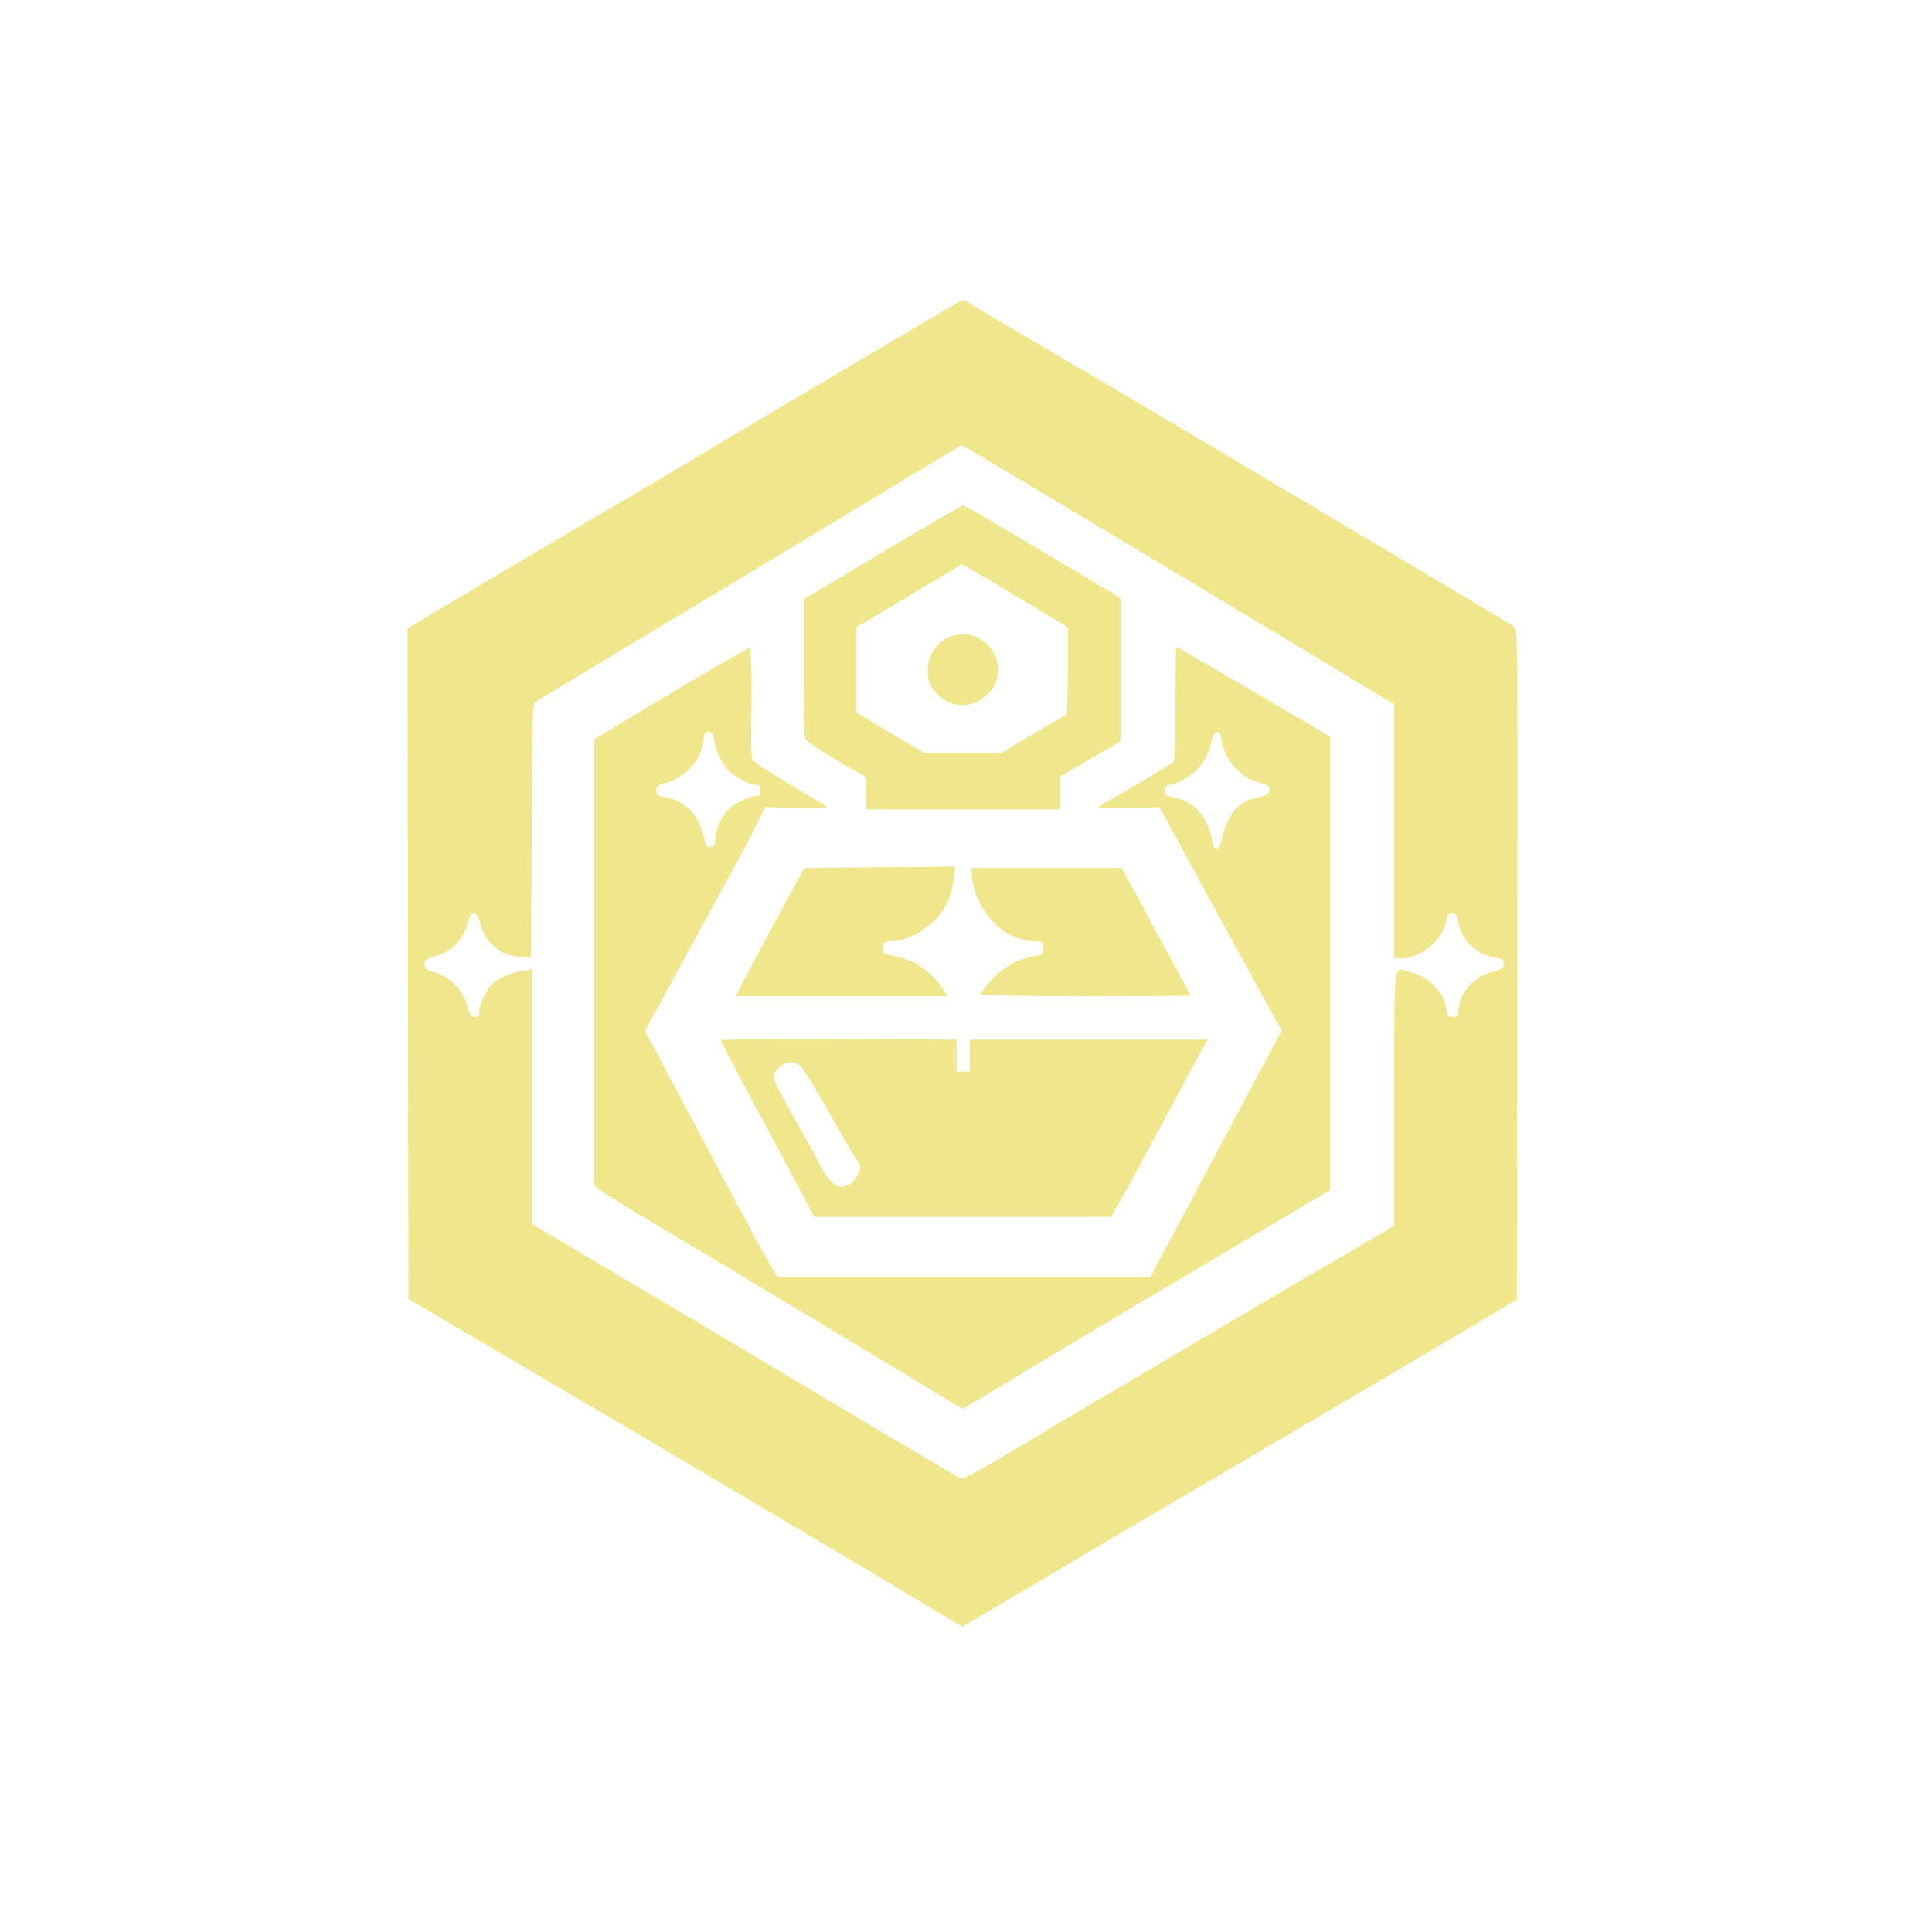 <?xml version="1.0" standalone="no"?>
<!DOCTYPE svg PUBLIC "-//W3C//DTD SVG 20010904//EN"
 "http://www.w3.org/TR/2001/REC-SVG-20010904/DTD/svg10.dtd">
<svg version="1.0" xmlns="http://www.w3.org/2000/svg"
 width="1024pt" height="1024pt" viewBox="0 0 1024 1024"
 preserveAspectRatio="xMidYMid meet">

<g transform="translate(0,1024) scale(0.1,-0.1)"
fill="#F0E68C" stroke="none">
<path d="M4930 8551 c-91 -54 -293 -174 -450 -266 -157 -93 -435 -258 -618
-367 -183 -109 -399 -238 -480 -285 -202 -118 -764 -450 -1015 -600 l-207
-124 2 -1777 3 -1777 360 -212 c198 -117 423 -249 500 -294 326 -190 1129
-666 1728 -1023 l347 -208 133 78 c72 42 236 139 362 214 127 75 259 154 295
175 36 21 178 104 315 185 138 81 394 231 570 335 477 280 810 476 1000 590
94 56 191 114 217 129 l48 27 2 1775 c3 1568 1 1777 -12 1788 -8 8 -181 112
-385 233 -1302 774 -1441 857 -1775 1054 -124 73 -340 200 -480 282 -140 82
-259 153 -264 158 -6 5 -15 9 -20 9 -6 0 -85 -45 -176 -99z m252 -719 c46 -27
561 -335 1146 -686 l1062 -639 0 -673 0 -674 34 0 c108 0 226 99 243 204 4 29
10 36 28 36 18 0 24 -7 30 -37 20 -107 101 -186 206 -200 34 -5 39 -9 39 -32
0 -23 -6 -28 -49 -38 -103 -24 -180 -105 -189 -195 -4 -45 -7 -48 -32 -48 -24
0 -28 4 -33 40 -12 92 -94 175 -197 200 -87 21 -80 84 -80 -672 l0 -673 -72
-44 c-40 -24 -131 -78 -203 -119 -106 -61 -525 -307 -990 -582 -256 -151 -560
-331 -773 -458 -219 -130 -246 -143 -268 -133 -23 10 -607 357 -994 589 -96
58 -274 163 -395 235 -121 71 -367 218 -548 325 l-327 195 0 675 0 674 -47 -7
c-58 -8 -129 -38 -162 -68 -30 -28 -71 -113 -71 -149 0 -23 -5 -28 -23 -28
-20 0 -26 9 -41 61 -22 81 -88 149 -170 175 -49 15 -56 21 -56 43 0 23 7 28
61 44 84 25 142 83 166 167 14 50 20 60 36 58 15 -2 23 -16 32 -51 27 -106
107 -173 215 -179 l55 -3 3 670 c2 622 4 671 20 683 9 8 199 123 422 257 223
133 578 347 790 475 486 294 1044 630 1047 630 1 0 39 -22 85 -48z"/>
<path d="M4839 7409 c-232 -139 -483 -288 -551 -328 l-28 -16 0 -367 c0 -343
1 -369 18 -386 19 -19 238 -152 286 -174 25 -11 26 -14 26 -100 l0 -88 515 0
515 0 0 88 0 87 128 74 c70 41 142 83 160 93 l32 20 0 378 0 378 -47 30 c-52
32 -659 393 -734 436 -25 14 -50 26 -56 26 -5 0 -124 -68 -264 -151z m418
-252 c87 -51 213 -127 280 -168 l123 -74 0 -232 c0 -128 -4 -233 -9 -233 -4 0
-83 -45 -175 -100 l-167 -100 -206 0 -206 0 -179 106 -178 107 0 226 0 227
123 73 c67 40 192 115 277 166 85 51 156 93 157 94 1 1 73 -41 160 -92z"/>
<path d="M5048 6870 c-78 -23 -132 -100 -131 -187 0 -63 24 -107 79 -146 80
-56 179 -43 248 33 124 137 -17 354 -196 300z"/>
<path d="M3830 6727 c-186 -108 -514 -303 -607 -361 l-73 -45 0 -1181 0 -1181
24 -22 c13 -12 165 -106 337 -208 244 -144 1137 -682 1538 -925 l53 -32 72 43
c559 336 831 499 926 554 63 37 270 160 460 273 190 112 378 224 418 247 l72
42 0 1202 0 1203 -177 104 c-509 299 -632 370 -637 370 -4 0 -6 -134 -6 -297
0 -164 -4 -303 -8 -309 -6 -9 -251 -156 -364 -218 -21 -12 -38 -23 -38 -26 0
-3 73 -4 162 -2 l163 3 19 -33 c10 -18 101 -186 203 -373 163 -298 261 -479
391 -714 l36 -64 -23 -41 c-12 -23 -48 -88 -78 -146 -31 -58 -91 -170 -133
-250 -43 -80 -135 -253 -205 -385 -70 -132 -140 -262 -155 -290 -15 -27 -44
-83 -65 -122 l-37 -73 -989 0 -988 0 -54 93 c-30 50 -102 184 -162 297 -160
304 -360 680 -427 805 l-60 110 22 40 c52 96 398 731 455 835 35 63 85 159
112 213 l48 99 168 -4 c132 -3 165 -2 155 8 -7 7 -95 60 -196 119 -100 59
-187 116 -193 127 -7 14 -10 92 -7 232 2 116 2 246 -1 289 l-6 77 -145 -83z
m-45 -409 c9 -57 36 -116 71 -157 30 -36 114 -81 152 -81 18 0 22 -6 22 -30 0
-25 -4 -30 -25 -30 -35 0 -111 -37 -144 -71 -38 -37 -63 -94 -69 -151 -4 -42
-7 -48 -27 -48 -20 0 -25 8 -34 50 -26 121 -101 199 -210 216 -36 6 -41 10
-41 34 0 24 5 29 44 39 105 26 194 123 204 221 4 44 7 50 27 50 20 0 24 -7 30
-42z m2689 1 c17 -107 96 -197 198 -227 53 -15 58 -19 56 -42 -3 -20 -10 -26
-45 -32 -117 -20 -178 -88 -209 -233 -13 -58 -40 -59 -49 -3 -20 126 -97 213
-208 233 -21 4 -40 11 -43 16 -9 16 7 49 24 49 29 1 96 36 136 70 44 39 72 90
87 160 8 37 15 50 29 50 13 0 19 -11 24 -41z"/>
<path d="M4655 5643 l-391 -3 -16 -28 c-26 -44 -293 -542 -322 -599 l-26 -53
560 0 561 0 -18 31 c-30 52 -108 125 -159 148 -26 13 -74 28 -106 34 -56 10
-58 11 -58 42 0 32 1 32 58 37 119 11 249 111 291 222 23 62 40 178 25 174 -5
-2 -185 -4 -399 -5z"/>
<path d="M5150 5613 c1 -137 109 -295 233 -341 32 -12 78 -22 102 -22 45 0 45
0 45 -35 0 -32 -3 -35 -37 -40 -67 -11 -132 -38 -180 -75 -46 -34 -113 -112
-113 -131 0 -5 223 -9 555 -9 305 0 555 2 555 3 0 2 -46 89 -103 193 -57 104
-139 255 -182 337 l-79 147 -398 0 -398 0 0 -27z"/>
<path d="M3820 4727 c0 -4 64 -128 143 -275 79 -147 190 -356 248 -464 l104
-198 786 0 787 0 40 68 c22 37 124 225 227 417 103 193 200 374 217 403 l29
52 -630 0 -631 0 0 -85 0 -85 -35 0 -35 0 0 85 0 85 -625 2 c-344 2 -625 -1
-625 -5z m429 -144 c15 -16 75 -115 134 -221 59 -105 123 -215 142 -243 19
-28 35 -58 35 -66 0 -23 -28 -71 -52 -87 -55 -39 -106 -8 -159 95 -17 35 -69
129 -114 209 -102 180 -135 245 -135 265 0 9 13 30 29 46 39 38 83 39 120 2z"/>
</g>
</svg>
